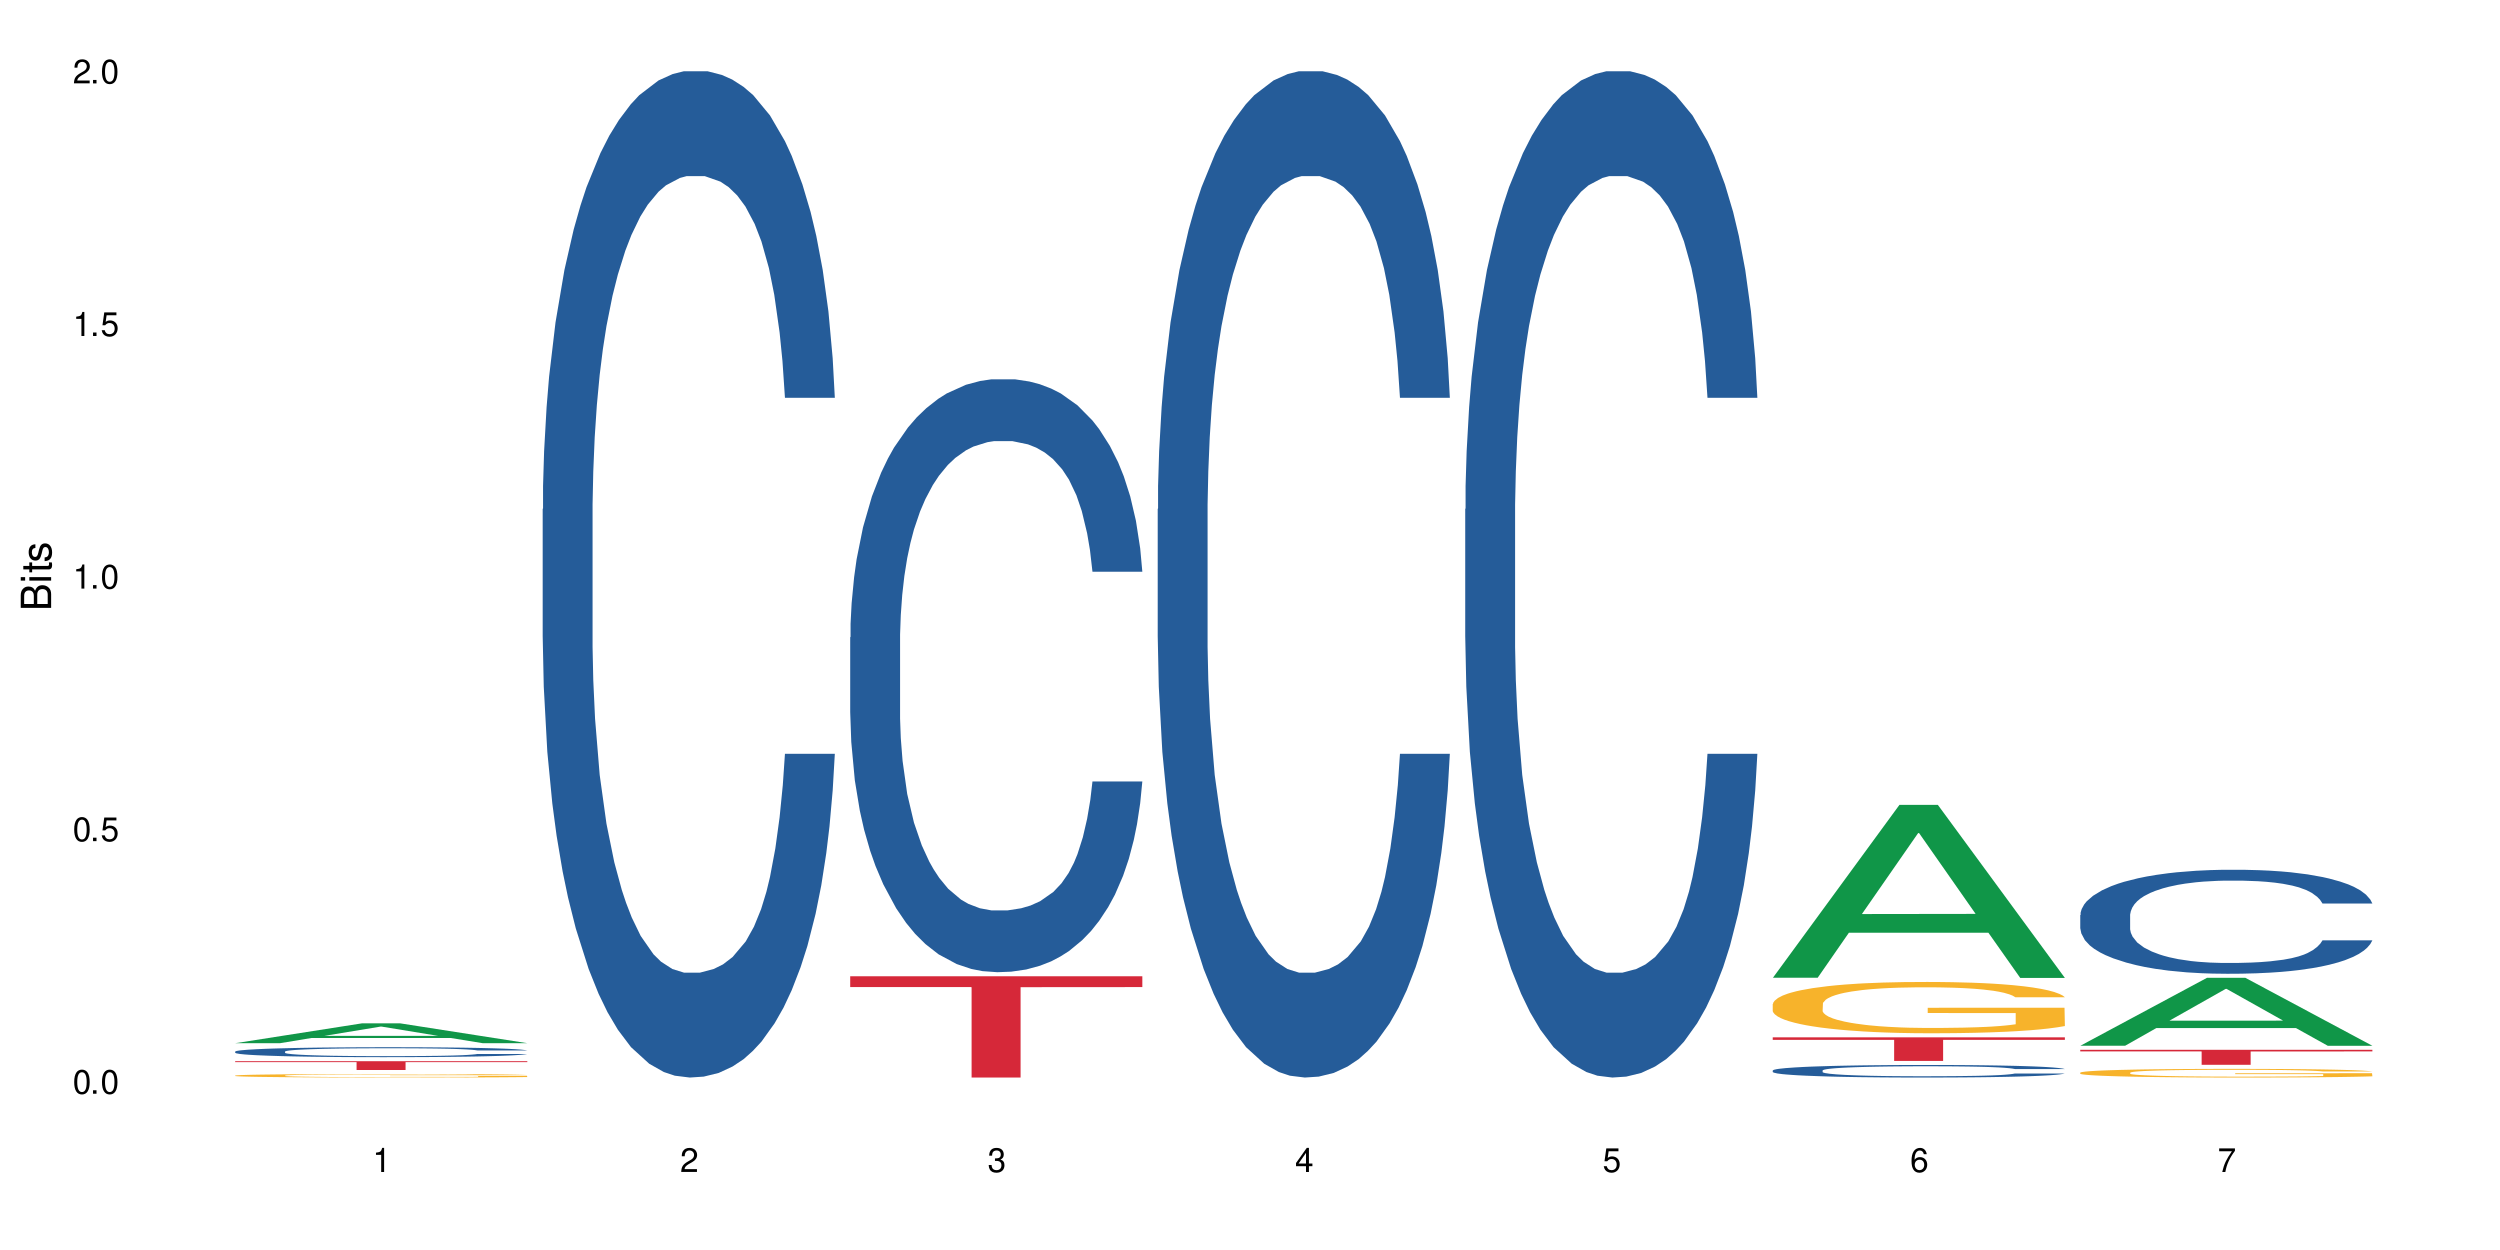<?xml version="1.0" encoding="UTF-8"?>
<svg xmlns="http://www.w3.org/2000/svg" xmlns:xlink="http://www.w3.org/1999/xlink" width="720" height="360" viewBox="0 0 720 360">
<defs>
<g>
<g id="glyph-0-0">
</g>
<g id="glyph-0-1">
<path d="M 2.641 -6.938 C 2 -6.938 1.422 -6.656 1.078 -6.172 C 0.641 -5.562 0.406 -4.641 0.406 -3.359 C 0.406 -1.016 1.188 0.219 2.641 0.219 C 4.078 0.219 4.859 -1.016 4.859 -3.297 C 4.859 -4.641 4.656 -5.547 4.203 -6.172 C 3.844 -6.656 3.281 -6.938 2.641 -6.938 Z M 2.641 -6.188 C 3.547 -6.188 4 -5.25 4 -3.375 C 4 -1.406 3.562 -0.484 2.625 -0.484 C 1.734 -0.484 1.281 -1.438 1.281 -3.344 C 1.281 -5.25 1.734 -6.188 2.641 -6.188 Z M 2.641 -6.188 "/>
</g>
<g id="glyph-0-2">
<path d="M 1.828 -1 L 0.828 -1 L 0.828 0 L 1.828 0 Z M 1.828 -1 "/>
</g>
<g id="glyph-0-3">
<path d="M 4.562 -6.797 L 1.062 -6.797 L 0.547 -3.094 L 1.328 -3.094 C 1.719 -3.562 2.047 -3.734 2.578 -3.734 C 3.484 -3.734 4.062 -3.109 4.062 -2.094 C 4.062 -1.125 3.484 -0.531 2.578 -0.531 C 1.828 -0.531 1.375 -0.906 1.188 -1.672 L 0.328 -1.672 C 0.453 -1.109 0.547 -0.844 0.75 -0.594 C 1.125 -0.078 1.828 0.219 2.594 0.219 C 3.969 0.219 4.922 -0.781 4.922 -2.219 C 4.922 -3.562 4.031 -4.484 2.719 -4.484 C 2.25 -4.484 1.859 -4.359 1.469 -4.062 L 1.734 -5.969 L 4.562 -5.969 Z M 4.562 -6.797 "/>
</g>
<g id="glyph-0-4">
<path d="M 2.484 -4.938 L 2.484 0 L 3.328 0 L 3.328 -6.938 L 2.766 -6.938 C 2.469 -5.875 2.281 -5.734 0.984 -5.562 L 0.984 -4.938 Z M 2.484 -4.938 "/>
</g>
<g id="glyph-0-5">
<path d="M 4.859 -0.828 L 1.281 -0.828 C 1.359 -1.406 1.672 -1.781 2.5 -2.281 L 3.469 -2.828 C 4.406 -3.344 4.906 -4.062 4.906 -4.906 C 4.906 -5.484 4.672 -6.031 4.266 -6.406 C 3.859 -6.766 3.375 -6.938 2.719 -6.938 C 1.859 -6.938 1.219 -6.625 0.844 -6.031 C 0.609 -5.672 0.5 -5.234 0.484 -4.531 L 1.328 -4.531 C 1.359 -5.016 1.406 -5.281 1.531 -5.516 C 1.75 -5.938 2.188 -6.203 2.703 -6.203 C 3.469 -6.203 4.031 -5.641 4.031 -4.891 C 4.031 -4.344 3.719 -3.859 3.125 -3.516 L 2.234 -3 C 0.812 -2.172 0.406 -1.531 0.328 -0.016 L 4.859 -0.016 Z M 4.859 -0.828 "/>
</g>
<g id="glyph-0-6">
<path d="M 2.125 -3.188 L 2.578 -3.188 C 3.5 -3.188 3.984 -2.766 3.984 -1.922 C 3.984 -1.062 3.469 -0.531 2.594 -0.531 C 1.656 -0.531 1.203 -1 1.156 -2.016 L 0.312 -2.016 C 0.344 -1.453 0.438 -1.094 0.609 -0.781 C 0.953 -0.109 1.625 0.219 2.547 0.219 C 3.953 0.219 4.859 -0.625 4.859 -1.938 C 4.859 -2.828 4.516 -3.297 3.703 -3.594 C 4.344 -3.844 4.656 -4.328 4.656 -5.031 C 4.656 -6.219 3.875 -6.938 2.578 -6.938 C 1.203 -6.938 0.484 -6.172 0.453 -4.703 L 1.297 -4.703 C 1.312 -5.125 1.344 -5.359 1.453 -5.578 C 1.641 -5.969 2.062 -6.203 2.594 -6.203 C 3.344 -6.203 3.797 -5.75 3.797 -5 C 3.797 -4.516 3.609 -4.219 3.25 -4.047 C 3.016 -3.953 2.703 -3.922 2.125 -3.906 Z M 2.125 -3.188 "/>
</g>
<g id="glyph-0-7">
<path d="M 3.141 -1.672 L 3.141 0 L 3.984 0 L 3.984 -1.672 L 4.984 -1.672 L 4.984 -2.438 L 3.984 -2.438 L 3.984 -6.938 L 3.359 -6.938 L 0.266 -2.578 L 0.266 -1.672 Z M 3.141 -2.438 L 1 -2.438 L 3.141 -5.5 Z M 3.141 -2.438 "/>
</g>
<g id="glyph-0-8">
<path d="M 4.781 -5.125 C 4.609 -6.266 3.891 -6.938 2.844 -6.938 C 2.094 -6.938 1.422 -6.578 1.031 -5.953 C 0.594 -5.266 0.406 -4.422 0.406 -3.172 C 0.406 -2 0.578 -1.25 0.984 -0.641 C 1.359 -0.078 1.953 0.219 2.703 0.219 C 3.984 0.219 4.922 -0.75 4.922 -2.094 C 4.922 -3.375 4.062 -4.281 2.844 -4.281 C 2.172 -4.281 1.641 -4.031 1.281 -3.516 C 1.281 -5.234 1.828 -6.188 2.797 -6.188 C 3.391 -6.188 3.797 -5.797 3.938 -5.125 Z M 2.734 -3.531 C 3.547 -3.531 4.062 -2.953 4.062 -2.031 C 4.062 -1.156 3.484 -0.531 2.703 -0.531 C 1.922 -0.531 1.328 -1.188 1.328 -2.078 C 1.328 -2.938 1.906 -3.531 2.734 -3.531 Z M 2.734 -3.531 "/>
</g>
<g id="glyph-0-9">
<path d="M 4.984 -6.797 L 0.438 -6.797 L 0.438 -5.969 L 4.109 -5.969 C 2.5 -3.656 1.828 -2.234 1.328 0 L 2.219 0 C 2.594 -2.172 3.453 -4.047 4.984 -6.094 Z M 4.984 -6.797 "/>
</g>
<g id="glyph-1-0">
</g>
<g id="glyph-1-1">
<path d="M 0 -0.953 L 0 -4.891 C 0 -5.719 -0.234 -6.344 -0.734 -6.797 C -1.188 -7.234 -1.812 -7.469 -2.5 -7.469 C -3.547 -7.469 -4.188 -7 -4.625 -5.875 C -4.984 -6.688 -5.625 -7.094 -6.531 -7.094 C -7.172 -7.094 -7.734 -6.859 -8.141 -6.391 C -8.562 -5.922 -8.75 -5.344 -8.75 -4.5 L -8.75 -0.953 Z M -4.984 -2.062 L -7.766 -2.062 L -7.766 -4.219 C -7.766 -4.844 -7.688 -5.203 -7.453 -5.5 C -7.219 -5.812 -6.859 -5.969 -6.375 -5.969 C -5.891 -5.969 -5.531 -5.812 -5.297 -5.5 C -5.062 -5.203 -4.984 -4.844 -4.984 -4.219 Z M -0.984 -2.062 L -4 -2.062 L -4 -4.781 C -4 -5.766 -3.438 -6.359 -2.484 -6.359 C -1.547 -6.359 -0.984 -5.766 -0.984 -4.781 Z M -0.984 -2.062 "/>
</g>
<g id="glyph-1-2">
<path d="M -6.281 -1.797 L -6.281 -0.797 L 0 -0.797 L 0 -1.797 Z M -8.75 -1.797 L -8.75 -0.797 L -7.484 -0.797 L -7.484 -1.797 Z M -8.75 -1.797 "/>
</g>
<g id="glyph-1-3">
<path d="M -6.281 -3.047 L -6.281 -2.016 L -8.016 -2.016 L -8.016 -1.016 L -6.281 -1.016 L -6.281 -0.172 L -5.469 -0.172 L -5.469 -1.016 L -0.719 -1.016 C -0.078 -1.016 0.281 -1.453 0.281 -2.234 C 0.281 -2.5 0.25 -2.719 0.188 -3.047 L -0.641 -3.047 C -0.609 -2.906 -0.594 -2.766 -0.594 -2.562 C -0.594 -2.141 -0.719 -2.016 -1.156 -2.016 L -5.469 -2.016 L -5.469 -3.047 Z M -6.281 -3.047 "/>
</g>
<g id="glyph-1-4">
<path d="M -4.531 -5.25 C -5.766 -5.25 -6.469 -4.422 -6.469 -2.969 C -6.469 -1.516 -5.719 -0.562 -4.547 -0.562 C -3.562 -0.562 -3.094 -1.062 -2.734 -2.562 L -2.516 -3.484 C -2.344 -4.188 -2.094 -4.469 -1.641 -4.469 C -1.047 -4.469 -0.641 -3.875 -0.641 -3 C -0.641 -2.453 -0.797 -2 -1.062 -1.75 C -1.25 -1.594 -1.422 -1.531 -1.875 -1.469 L -1.875 -0.406 C -0.422 -0.453 0.281 -1.266 0.281 -2.922 C 0.281 -4.5 -0.5 -5.516 -1.719 -5.516 C -2.656 -5.516 -3.172 -4.984 -3.469 -3.734 L -3.703 -2.766 C -3.891 -1.953 -4.156 -1.609 -4.594 -1.609 C -5.188 -1.609 -5.547 -2.125 -5.547 -2.938 C -5.547 -3.75 -5.203 -4.172 -4.531 -4.203 Z M -4.531 -5.25 "/>
</g>
</g>
</defs>
<rect x="-72" y="-36" width="864" height="432" fill="rgb(100%, 100%, 100%)" fill-opacity="1"/>
<path fill-rule="nonzero" fill="rgb(6.275%, 58.824%, 28.235%)" fill-opacity="1" d="M 67.73 300.434 L 67.82 300.43 L 104.227 294.727 L 115.281 294.727 L 151.867 300.438 L 139.012 300.438 L 129.844 298.949 L 89.664 298.949 L 80.676 300.434 L 67.73 300.434 L 93.527 298.332 L 126.156 298.324 L 109.887 295.66 L 109.707 295.656 L 109.527 295.672 L 93.438 298.324 L 93.527 298.332 Z M 67.73 300.434 "/>
<path fill-rule="nonzero" fill="rgb(14.51%, 36.078%, 60%)" fill-opacity="1" d="M 67.73 302.848 L 67.832 302.844 L 67.832 302.781 L 68.141 302.684 L 68.859 302.559 L 69.578 302.473 L 71.426 302.316 L 73.988 302.168 L 76.656 302.051 L 78.605 301.984 L 80.352 301.934 L 84.352 301.836 L 86.918 301.785 L 89.688 301.742 L 93.074 301.695 L 95.535 301.672 L 101.078 301.629 L 105.18 301.609 L 108.363 301.602 L 115.238 301.602 L 119.34 301.613 L 122.316 301.625 L 125.598 301.648 L 128.371 301.672 L 133.191 301.727 L 137.5 301.801 L 139.449 301.844 L 142.527 301.926 L 144.891 302.004 L 146.531 302.07 L 148.379 302.168 L 150.02 302.285 L 151.25 302.418 L 151.867 302.531 L 137.5 302.531 L 136.785 302.426 L 135.961 302.344 L 134.422 302.238 L 132.883 302.164 L 130.73 302.086 L 128.781 302.035 L 126.113 301.988 L 123.754 301.957 L 121.289 301.934 L 118.93 301.918 L 114.414 301.902 L 109.184 301.902 L 107.234 301.906 L 103.23 301.926 L 101.078 301.945 L 98 301.98 L 95.844 302.016 L 93.281 302.066 L 91.535 302.113 L 89.379 302.18 L 87.84 302.242 L 86.098 302.328 L 85.07 302.391 L 84.148 302.465 L 83.328 302.551 L 82.711 302.645 L 82.301 302.738 L 82.094 302.836 L 82.094 303.238 L 82.301 303.332 L 82.812 303.445 L 84.148 303.602 L 86.098 303.742 L 88.355 303.852 L 90.508 303.93 L 91.742 303.965 L 93.383 304.008 L 95.945 304.062 L 99.641 304.113 L 101.797 304.133 L 105.078 304.156 L 108.465 304.164 L 112.98 304.164 L 116.98 304.156 L 119.648 304.141 L 122.418 304.121 L 126.215 304.078 L 128.574 304.035 L 130.629 303.984 L 132.168 303.934 L 133.191 303.895 L 134.73 303.812 L 135.961 303.723 L 136.887 303.633 L 137.5 303.543 L 151.867 303.543 L 151.25 303.648 L 150.328 303.75 L 149.402 303.824 L 147.969 303.918 L 146.324 303.996 L 143.965 304.09 L 142.016 304.148 L 139.449 304.215 L 137.09 304.266 L 134.527 304.309 L 130.73 304.359 L 128.266 304.387 L 125.598 304.41 L 122.418 304.434 L 118.418 304.449 L 114.109 304.461 L 110.105 304.465 L 105.797 304.457 L 102.617 304.449 L 98.41 304.426 L 93.176 304.379 L 89.379 304.328 L 86.406 304.277 L 83.84 304.227 L 80.969 304.156 L 77.273 304.039 L 75.016 303.949 L 73.477 303.879 L 71.734 303.777 L 70.5 303.684 L 69.066 303.539 L 68.039 303.352 L 67.73 303.207 Z M 67.73 302.848 "/>
<path fill-rule="nonzero" fill="rgb(96.863%, 70.196%, 16.863%)" fill-opacity="1" d="M 67.73 309.75 L 67.832 309.75 L 67.832 309.73 L 68.242 309.691 L 69.27 309.633 L 70.605 309.586 L 72.039 309.547 L 72.965 309.527 L 74.504 309.5 L 75.836 309.48 L 79.223 309.438 L 83.531 309.398 L 85.891 309.383 L 88.559 309.367 L 92.355 309.352 L 94.102 309.344 L 99.438 309.328 L 105.488 309.32 L 112.16 309.316 L 115.238 309.316 L 119.441 309.32 L 125.188 309.332 L 128.473 309.34 L 131.039 309.352 L 133.707 309.363 L 136.988 309.379 L 140.066 309.402 L 142.527 309.426 L 144.992 309.453 L 147.043 309.484 L 148.789 309.516 L 150.328 309.555 L 151.25 309.586 L 151.867 309.617 L 137.605 309.617 L 136.785 309.586 L 135.859 309.562 L 134.32 309.531 L 132.781 309.508 L 131.242 309.492 L 128.371 309.465 L 125.906 309.453 L 122.828 309.438 L 119.855 309.43 L 116.469 309.426 L 114.414 309.422 L 108.977 309.422 L 104.055 309.43 L 101.18 309.438 L 99.129 309.445 L 96.254 309.457 L 94.512 309.469 L 93.484 309.477 L 90.406 309.504 L 88.355 309.531 L 87.227 309.551 L 85.789 309.578 L 84.762 309.602 L 83.633 309.641 L 83.02 309.668 L 82.199 309.73 L 82.094 309.898 L 82.402 309.934 L 83.02 309.969 L 83.84 310.004 L 85.07 310.039 L 86.301 310.066 L 88.457 310.102 L 90.305 310.125 L 91.742 310.141 L 94.512 310.168 L 95.641 310.176 L 98.309 310.191 L 101.078 310.207 L 104.465 310.215 L 107.027 310.223 L 111.133 310.227 L 116.363 310.227 L 122.52 310.223 L 126.422 310.215 L 129.09 310.207 L 130.832 310.199 L 132.988 310.191 L 134.527 310.18 L 135.961 310.172 L 137.707 310.152 L 137.707 309.934 L 112.363 309.93 L 112.363 309.828 L 151.762 309.828 L 151.867 310.191 L 149.711 310.215 L 147.043 310.238 L 144.48 310.258 L 141.812 310.273 L 138.016 310.289 L 134.938 310.301 L 130.215 310.316 L 125.906 310.324 L 121.395 310.328 L 117.391 310.332 L 108.465 310.332 L 103.949 310.324 L 100.359 310.316 L 97.074 310.309 L 93.793 310.297 L 89.688 310.277 L 87.02 310.262 L 84.25 310.242 L 81.48 310.219 L 79.016 310.191 L 75.734 310.152 L 73.988 310.125 L 72.348 310.094 L 71.117 310.062 L 69.988 310.031 L 69.168 310 L 68.348 309.957 L 67.938 309.926 L 67.73 309.895 Z M 67.73 309.75 "/>
<path fill-rule="nonzero" fill="rgb(83.922%, 15.686%, 22.353%)" fill-opacity="1" d="M 67.73 305.629 L 151.867 305.629 L 151.867 305.898 L 116.801 305.898 L 116.801 308.152 L 102.695 308.152 L 102.695 305.902 L 102.488 305.898 L 67.73 305.898 Z M 67.73 305.629 "/>
<path fill-rule="nonzero" fill="rgb(14.51%, 36.078%, 60%)" fill-opacity="1" d="M 156.293 146.621 L 156.398 146.355 L 156.398 140 L 156.703 129.934 L 157.422 117.215 L 158.141 108.477 L 159.988 92.844 L 162.555 77.746 L 165.223 66.09 L 167.172 59.203 L 168.914 53.902 L 172.918 44.102 L 175.48 39.07 L 178.25 34.566 L 181.637 30.062 L 184.102 27.414 L 189.641 23.176 L 193.746 21.32 L 196.926 20.527 L 203.801 20.527 L 207.902 21.586 L 210.879 22.91 L 214.164 25.031 L 216.934 27.414 L 221.754 33.242 L 226.066 40.66 L 228.016 44.898 L 231.094 53.109 L 233.453 61.055 L 235.094 67.945 L 236.941 77.746 L 238.582 89.668 L 239.812 103.176 L 240.43 114.566 L 226.066 114.566 L 225.348 103.973 L 224.527 95.758 L 222.988 84.898 L 221.449 77.215 L 219.293 69.535 L 217.344 64.5 L 214.676 59.469 L 212.316 56.289 L 209.855 53.902 L 207.492 52.316 L 202.98 50.727 L 197.746 50.727 L 195.797 51.254 L 191.797 53.375 L 189.641 55.23 L 186.562 58.938 L 184.406 62.383 L 181.844 67.68 L 180.098 72.184 L 177.945 79.07 L 176.406 85.164 L 174.66 93.906 L 173.633 100.527 L 172.711 107.945 L 171.891 116.688 L 171.273 125.957 L 170.863 135.762 L 170.66 145.297 L 170.66 186.355 L 170.863 195.895 L 171.379 207.02 L 172.711 223.18 L 174.66 237.219 L 176.918 248.344 L 179.074 256.293 L 180.305 260 L 181.945 264.238 L 184.512 269.535 L 188.203 274.836 L 190.359 276.953 L 193.641 279.074 L 197.027 280.133 L 201.543 280.133 L 205.543 279.074 L 208.211 277.75 L 210.98 275.629 L 214.777 271.125 L 217.137 266.887 L 219.191 261.855 L 220.73 256.82 L 221.754 252.582 L 223.293 244.371 L 224.527 235.363 L 225.449 226.094 L 226.066 217.086 L 240.43 217.086 L 239.812 227.684 L 238.891 238.012 L 237.969 245.695 L 236.531 254.969 L 234.891 263.18 L 232.527 272.449 L 230.578 278.543 L 228.016 285.168 L 225.656 290.199 L 223.09 294.703 L 219.293 300 L 216.832 302.648 L 214.164 305.035 L 210.98 307.152 L 206.98 309.008 L 202.672 310.066 L 198.668 310.332 L 194.359 309.801 L 191.18 308.742 L 186.973 306.359 L 181.738 301.59 L 177.945 296.559 L 174.969 291.523 L 172.402 286.227 L 169.531 279.074 L 165.836 267.418 L 163.578 258.41 L 162.039 250.992 L 160.297 240.664 L 159.066 231.391 L 157.629 216.555 L 156.602 197.746 L 156.293 183.18 Z M 156.293 146.621 "/>
<path fill-rule="nonzero" fill="rgb(14.51%, 36.078%, 60%)" fill-opacity="1" d="M 244.859 183.539 L 244.961 183.383 L 244.961 179.641 L 245.27 173.707 L 245.988 166.215 L 246.703 161.066 L 248.551 151.855 L 251.117 142.961 L 253.785 136.094 L 255.734 132.035 L 257.477 128.914 L 261.48 123.141 L 264.043 120.176 L 266.816 117.52 L 270.199 114.867 L 272.664 113.309 L 278.203 110.809 L 282.309 109.719 L 285.488 109.25 L 292.363 109.25 L 296.469 109.875 L 299.441 110.652 L 302.727 111.902 L 305.496 113.309 L 310.32 116.742 L 314.629 121.109 L 316.578 123.609 L 319.656 128.445 L 322.016 133.129 L 323.656 137.188 L 325.504 142.961 L 327.145 149.984 L 328.379 157.945 L 328.992 164.656 L 314.629 164.656 L 313.91 158.414 L 313.09 153.574 L 311.551 147.176 L 310.012 142.648 L 307.855 138.121 L 305.906 135.156 L 303.238 132.191 L 300.879 130.32 L 298.418 128.914 L 296.059 127.977 L 291.543 127.043 L 286.309 127.043 L 284.359 127.355 L 280.359 128.602 L 278.203 129.695 L 275.125 131.879 L 272.973 133.91 L 270.406 137.031 L 268.66 139.684 L 266.508 143.742 L 264.969 147.332 L 263.223 152.48 L 262.199 156.383 L 261.273 160.754 L 260.453 165.902 L 259.84 171.367 L 259.426 177.141 L 259.223 182.762 L 259.223 206.953 L 259.426 212.57 L 259.941 219.125 L 261.273 228.648 L 263.223 236.918 L 265.48 243.473 L 267.637 248.156 L 268.867 250.34 L 270.508 252.84 L 273.074 255.961 L 276.77 259.082 L 278.922 260.328 L 282.207 261.578 L 285.59 262.203 L 290.105 262.203 L 294.109 261.578 L 296.773 260.797 L 299.547 259.551 L 303.344 256.895 L 305.703 254.398 L 307.754 251.434 L 309.293 248.469 L 310.32 245.973 L 311.859 241.133 L 313.09 235.824 L 314.012 230.363 L 314.629 225.059 L 328.992 225.059 L 328.379 231.301 L 327.453 237.387 L 326.531 241.914 L 325.094 247.375 L 323.453 252.215 L 321.094 257.676 L 319.145 261.266 L 316.578 265.168 L 314.219 268.133 L 311.652 270.785 L 307.855 273.91 L 305.395 275.469 L 302.727 276.875 L 299.547 278.121 L 295.543 279.215 L 291.234 279.84 L 287.234 279.996 L 282.926 279.684 L 279.742 279.059 L 275.535 277.652 L 270.305 274.844 L 266.508 271.879 L 263.531 268.914 L 260.965 265.793 L 258.094 261.578 L 254.398 254.711 L 252.145 249.406 L 250.605 245.035 L 248.859 238.949 L 247.629 233.484 L 246.191 224.746 L 245.164 213.664 L 244.859 205.078 Z M 244.859 183.539 "/>
<path fill-rule="nonzero" fill="rgb(83.922%, 15.686%, 22.353%)" fill-opacity="1" d="M 244.859 281.16 L 328.992 281.16 L 328.992 284.281 L 293.93 284.309 L 293.93 310.332 L 279.82 310.332 L 279.82 284.336 L 279.617 284.281 L 244.859 284.281 Z M 244.859 281.16 "/>
<path fill-rule="nonzero" fill="rgb(14.51%, 36.078%, 60%)" fill-opacity="1" d="M 333.422 146.621 L 333.523 146.355 L 333.523 140 L 333.832 129.934 L 334.551 117.215 L 335.27 108.477 L 337.113 92.844 L 339.68 77.746 L 342.348 66.09 L 344.297 59.203 L 346.043 53.902 L 350.043 44.102 L 352.609 39.07 L 355.379 34.566 L 358.766 30.062 L 361.227 27.414 L 366.766 23.176 L 370.871 21.32 L 374.051 20.527 L 380.926 20.527 L 385.031 21.586 L 388.008 22.91 L 391.289 25.031 L 394.059 27.414 L 398.883 33.242 L 403.191 40.66 L 405.141 44.898 L 408.219 53.109 L 410.578 61.055 L 412.223 67.945 L 414.066 77.746 L 415.711 89.668 L 416.941 103.176 L 417.555 114.566 L 403.191 114.566 L 402.473 103.973 L 401.652 95.758 L 400.113 84.898 L 398.574 77.215 L 396.422 69.535 L 394.469 64.5 L 391.805 59.469 L 389.441 56.289 L 386.98 53.902 L 384.621 52.316 L 380.105 50.727 L 374.875 50.727 L 372.922 51.254 L 368.922 53.375 L 366.766 55.23 L 363.688 58.938 L 361.535 62.383 L 358.969 67.68 L 357.227 72.184 L 355.07 79.07 L 353.531 85.164 L 351.789 93.906 L 350.762 100.527 L 349.836 107.945 L 349.016 116.688 L 348.402 125.957 L 347.992 135.762 L 347.785 145.297 L 347.785 186.355 L 347.992 195.895 L 348.504 207.02 L 349.836 223.18 L 351.789 237.219 L 354.043 248.344 L 356.199 256.293 L 357.43 260 L 359.07 264.238 L 361.637 269.535 L 365.332 274.836 L 367.484 276.953 L 370.77 279.074 L 374.156 280.133 L 378.668 280.133 L 382.672 279.074 L 385.34 277.75 L 388.109 275.629 L 391.906 271.125 L 394.266 266.887 L 396.316 261.855 L 397.855 256.82 L 398.883 252.582 L 400.422 244.371 L 401.652 235.363 L 402.578 226.094 L 403.191 217.086 L 417.555 217.086 L 416.941 227.684 L 416.016 238.012 L 415.094 245.695 L 413.656 254.969 L 412.016 263.18 L 409.656 272.449 L 407.707 278.543 L 405.141 285.168 L 402.781 290.199 L 400.215 294.703 L 396.422 300 L 393.957 302.648 L 391.289 305.035 L 388.109 307.152 L 384.109 309.008 L 379.797 310.066 L 375.797 310.332 L 371.488 309.801 L 368.305 308.742 L 364.102 306.359 L 358.867 301.59 L 355.07 296.559 L 352.094 291.523 L 349.531 286.227 L 346.656 279.074 L 342.965 267.418 L 340.707 258.41 L 339.168 250.992 L 337.422 240.664 L 336.191 231.391 L 334.754 216.555 L 333.73 197.746 L 333.422 183.18 Z M 333.422 146.621 "/>
<path fill-rule="nonzero" fill="rgb(14.51%, 36.078%, 60%)" fill-opacity="1" d="M 421.984 146.621 L 422.086 146.355 L 422.086 140 L 422.395 129.934 L 423.113 117.215 L 423.832 108.477 L 425.68 92.844 L 428.242 77.746 L 430.91 66.09 L 432.859 59.203 L 434.605 53.902 L 438.605 44.102 L 441.172 39.07 L 443.941 34.566 L 447.328 30.062 L 449.789 27.414 L 455.332 23.176 L 459.434 21.32 L 462.617 20.527 L 469.488 20.527 L 473.594 21.586 L 476.57 22.91 L 479.852 25.031 L 482.625 27.414 L 487.445 33.242 L 491.754 40.66 L 493.703 44.898 L 496.781 53.109 L 499.145 61.055 L 500.785 67.945 L 502.633 77.746 L 504.273 89.668 L 505.504 103.176 L 506.121 114.566 L 491.754 114.566 L 491.035 103.973 L 490.215 95.758 L 488.676 84.898 L 487.137 77.215 L 484.984 69.535 L 483.035 64.5 L 480.367 59.469 L 478.008 56.289 L 475.543 53.902 L 473.184 52.316 L 468.668 50.727 L 463.438 50.727 L 461.488 51.254 L 457.484 53.375 L 455.332 55.23 L 452.254 58.938 L 450.098 62.383 L 447.531 67.68 L 445.789 72.184 L 443.633 79.07 L 442.094 85.164 L 440.352 93.906 L 439.324 100.527 L 438.402 107.945 L 437.582 116.688 L 436.965 125.957 L 436.555 135.762 L 436.348 145.297 L 436.348 186.355 L 436.555 195.895 L 437.066 207.02 L 438.402 223.18 L 440.352 237.219 L 442.609 248.344 L 444.762 256.293 L 445.992 260 L 447.637 264.238 L 450.199 269.535 L 453.895 274.836 L 456.051 276.953 L 459.332 279.074 L 462.719 280.133 L 467.234 280.133 L 471.234 279.074 L 473.902 277.75 L 476.672 275.629 L 480.469 271.125 L 482.828 266.887 L 484.879 261.855 L 486.418 256.82 L 487.445 252.582 L 488.984 244.371 L 490.215 235.363 L 491.141 226.094 L 491.754 217.086 L 506.121 217.086 L 505.504 227.684 L 504.582 238.012 L 503.656 245.695 L 502.223 254.969 L 500.578 263.18 L 498.219 272.449 L 496.27 278.543 L 493.703 285.168 L 491.344 290.199 L 488.781 294.703 L 484.984 300 L 482.52 302.648 L 479.852 305.035 L 476.672 307.152 L 472.672 309.008 L 468.363 310.066 L 464.359 310.332 L 460.051 309.801 L 456.871 308.742 L 452.664 306.359 L 447.43 301.59 L 443.633 296.559 L 440.66 291.523 L 438.094 286.227 L 435.219 279.074 L 431.527 267.418 L 429.27 258.41 L 427.73 250.992 L 425.984 240.664 L 424.754 231.391 L 423.32 216.555 L 422.293 197.746 L 421.984 183.18 Z M 421.984 146.621 "/>
<path fill-rule="nonzero" fill="rgb(6.275%, 58.824%, 28.235%)" fill-opacity="1" d="M 510.547 281.594 L 510.637 281.547 L 547.043 231.797 L 558.098 231.797 L 594.684 281.641 L 581.828 281.641 L 572.66 268.629 L 532.48 268.629 L 523.492 281.594 L 510.547 281.594 L 536.348 263.246 L 568.977 263.199 L 552.707 239.941 L 552.527 239.895 L 552.348 240.035 L 536.258 263.199 L 536.348 263.246 Z M 510.547 281.594 "/>
<path fill-rule="nonzero" fill="rgb(14.51%, 36.078%, 60%)" fill-opacity="1" d="M 510.547 308.289 L 510.652 308.285 L 510.652 308.207 L 510.957 308.082 L 511.676 307.922 L 512.395 307.812 L 514.242 307.617 L 516.809 307.43 L 519.473 307.281 L 521.426 307.195 L 523.168 307.133 L 527.168 307.008 L 529.734 306.945 L 532.504 306.891 L 535.891 306.832 L 538.355 306.801 L 543.895 306.746 L 548 306.723 L 551.18 306.715 L 558.055 306.715 L 562.156 306.727 L 565.133 306.742 L 568.418 306.77 L 571.188 306.801 L 576.008 306.875 L 580.32 306.965 L 582.27 307.02 L 585.348 307.121 L 587.707 307.219 L 589.348 307.305 L 591.195 307.43 L 592.836 307.578 L 594.066 307.746 L 594.684 307.887 L 580.32 307.887 L 579.602 307.758 L 578.781 307.652 L 577.242 307.52 L 575.703 307.422 L 573.547 307.328 L 571.598 307.262 L 568.93 307.199 L 566.57 307.16 L 564.105 307.133 L 561.746 307.109 L 557.234 307.09 L 552 307.09 L 550.051 307.098 L 546.051 307.125 L 543.895 307.148 L 540.816 307.195 L 538.66 307.238 L 536.098 307.305 L 534.352 307.359 L 532.199 307.445 L 530.66 307.52 L 528.914 307.629 L 527.887 307.715 L 526.965 307.805 L 526.145 307.914 L 525.527 308.031 L 525.117 308.152 L 524.914 308.273 L 524.914 308.785 L 525.117 308.902 L 525.629 309.043 L 526.965 309.246 L 528.914 309.418 L 531.172 309.559 L 533.324 309.656 L 534.559 309.703 L 536.199 309.758 L 538.766 309.824 L 542.457 309.891 L 544.613 309.914 L 547.895 309.941 L 551.281 309.957 L 555.797 309.957 L 559.797 309.941 L 562.465 309.926 L 565.234 309.898 L 569.031 309.844 L 571.391 309.789 L 573.445 309.727 L 574.984 309.664 L 576.008 309.613 L 577.547 309.508 L 578.781 309.398 L 579.703 309.281 L 580.32 309.168 L 594.684 309.168 L 594.066 309.301 L 593.145 309.43 L 592.223 309.527 L 590.785 309.641 L 589.145 309.742 L 586.781 309.859 L 584.832 309.938 L 582.27 310.02 L 579.91 310.082 L 577.344 310.137 L 573.547 310.203 L 571.086 310.238 L 568.418 310.266 L 565.234 310.293 L 561.234 310.316 L 556.926 310.328 L 552.922 310.332 L 548.613 310.324 L 545.434 310.312 L 541.227 310.281 L 535.992 310.223 L 532.199 310.16 L 529.223 310.098 L 526.656 310.031 L 523.785 309.941 L 520.09 309.797 L 517.832 309.684 L 516.293 309.59 L 514.551 309.461 L 513.316 309.348 L 511.883 309.16 L 510.855 308.926 L 510.547 308.746 Z M 510.547 308.289 "/>
<path fill-rule="nonzero" fill="rgb(96.863%, 70.196%, 16.863%)" fill-opacity="1" d="M 510.547 289.133 L 510.652 289.121 L 510.652 288.852 L 511.062 288.242 L 512.086 287.406 L 513.422 286.719 L 514.855 286.18 L 515.781 285.895 L 517.32 285.488 L 518.652 285.191 L 522.039 284.586 L 526.348 284.02 L 528.707 283.777 L 531.375 283.547 L 535.172 283.289 L 536.918 283.195 L 542.254 282.98 L 548.305 282.844 L 554.977 282.805 L 558.055 282.816 L 562.262 282.871 L 568.008 283.02 L 571.289 283.156 L 573.855 283.289 L 576.523 283.465 L 579.805 283.734 L 582.883 284.059 L 585.348 284.383 L 587.809 284.789 L 589.859 285.219 L 591.605 285.691 L 593.145 286.258 L 594.066 286.73 L 594.684 287.203 L 580.422 287.203 L 579.602 286.73 L 578.676 286.367 L 577.137 285.922 L 575.598 285.598 L 574.059 285.34 L 571.188 284.992 L 568.723 284.773 L 565.645 284.586 L 562.672 284.465 L 559.285 284.383 L 557.234 284.355 L 551.793 284.355 L 546.871 284.449 L 543.996 284.559 L 541.945 284.668 L 539.07 284.867 L 537.328 285.031 L 536.301 285.141 L 533.223 285.559 L 531.172 285.934 L 530.043 286.191 L 528.605 286.598 L 527.582 286.961 L 526.453 287.5 L 525.836 287.906 L 525.016 288.824 L 524.914 291.25 L 525.219 291.766 L 525.836 292.316 L 526.656 292.805 L 527.887 293.316 L 529.121 293.707 L 531.273 294.234 L 533.121 294.586 L 534.559 294.812 L 537.328 295.18 L 538.457 295.301 L 541.125 295.543 L 543.895 295.73 L 547.281 295.895 L 549.844 295.977 L 553.949 296.043 L 559.184 296.043 L 565.34 295.961 L 569.238 295.852 L 571.906 295.746 L 573.648 295.652 L 575.805 295.504 L 577.344 295.367 L 578.781 295.219 L 580.523 294.988 L 580.523 291.766 L 555.18 291.75 L 555.18 290.238 L 594.582 290.227 L 594.684 295.504 L 592.527 295.867 L 589.859 296.219 L 587.297 296.488 L 584.629 296.719 L 580.832 296.973 L 577.754 297.137 L 573.035 297.324 L 568.723 297.445 L 564.211 297.527 L 560.207 297.566 L 555.488 297.582 L 551.281 297.555 L 546.766 297.473 L 543.176 297.363 L 539.895 297.23 L 536.609 297.055 L 532.504 296.77 L 529.836 296.543 L 527.066 296.258 L 524.297 295.922 L 521.836 295.555 L 520.191 295.273 L 518.551 294.949 L 516.809 294.543 L 515.164 294.086 L 513.934 293.668 L 512.805 293.195 L 511.984 292.75 L 511.164 292.141 L 510.754 291.656 L 510.547 291.238 Z M 510.547 289.133 "/>
<path fill-rule="nonzero" fill="rgb(83.922%, 15.686%, 22.353%)" fill-opacity="1" d="M 510.547 298.746 L 594.684 298.746 L 594.684 299.473 L 559.617 299.48 L 559.617 305.551 L 545.512 305.551 L 545.512 299.484 L 545.305 299.473 L 510.547 299.473 Z M 510.547 298.746 "/>
<path fill-rule="nonzero" fill="rgb(6.275%, 58.824%, 28.235%)" fill-opacity="1" d="M 599.113 301.164 L 599.203 301.148 L 635.605 281.613 L 646.664 281.613 L 683.246 301.184 L 670.395 301.184 L 661.223 296.074 L 621.043 296.074 L 612.055 301.164 L 599.113 301.164 L 624.91 293.961 L 657.539 293.941 L 641.27 284.809 L 641.09 284.793 L 640.91 284.848 L 624.82 293.941 L 624.91 293.961 Z M 599.113 301.164 "/>
<path fill-rule="nonzero" fill="rgb(14.51%, 36.078%, 60%)" fill-opacity="1" d="M 599.113 263.535 L 599.215 263.508 L 599.215 262.852 L 599.523 261.809 L 600.238 260.496 L 600.957 259.594 L 602.805 257.98 L 605.371 256.418 L 608.039 255.215 L 609.988 254.504 L 611.73 253.957 L 615.734 252.945 L 618.297 252.422 L 621.07 251.957 L 624.453 251.492 L 626.918 251.219 L 632.457 250.781 L 636.562 250.59 L 639.742 250.508 L 646.617 250.508 L 650.723 250.617 L 653.695 250.754 L 656.98 250.973 L 659.75 251.219 L 664.574 251.82 L 668.883 252.586 L 670.832 253.027 L 673.91 253.875 L 676.27 254.695 L 677.91 255.406 L 679.758 256.418 L 681.398 257.652 L 682.633 259.047 L 683.246 260.223 L 668.883 260.223 L 668.164 259.129 L 667.344 258.281 L 665.805 257.156 L 664.266 256.363 L 662.109 255.57 L 660.16 255.051 L 657.492 254.531 L 655.133 254.203 L 652.672 253.957 L 650.312 253.793 L 645.797 253.629 L 640.562 253.629 L 638.613 253.684 L 634.613 253.902 L 632.457 254.094 L 629.379 254.477 L 627.227 254.832 L 624.66 255.379 L 622.914 255.844 L 620.762 256.555 L 619.223 257.184 L 617.477 258.09 L 616.453 258.773 L 615.527 259.539 L 614.707 260.441 L 614.09 261.398 L 613.68 262.414 L 613.477 263.398 L 613.477 267.641 L 613.68 268.625 L 614.195 269.773 L 615.527 271.445 L 617.477 272.895 L 619.734 274.043 L 621.891 274.863 L 623.121 275.25 L 624.762 275.688 L 627.328 276.234 L 631.02 276.781 L 633.176 277 L 636.461 277.219 L 639.844 277.328 L 644.359 277.328 L 648.359 277.219 L 651.027 277.082 L 653.801 276.863 L 657.594 276.398 L 659.957 275.961 L 662.008 275.441 L 663.547 274.918 L 664.574 274.48 L 666.113 273.633 L 667.344 272.703 L 668.266 271.746 L 668.883 270.816 L 683.246 270.816 L 682.633 271.91 L 681.707 272.977 L 680.785 273.77 L 679.348 274.727 L 677.707 275.578 L 675.348 276.535 L 673.398 277.164 L 670.832 277.848 L 668.473 278.367 L 665.906 278.832 L 662.109 279.379 L 659.648 279.656 L 656.98 279.902 L 653.801 280.121 L 649.797 280.312 L 645.488 280.422 L 641.488 280.449 L 637.176 280.395 L 633.996 280.285 L 629.789 280.039 L 624.559 279.543 L 620.762 279.023 L 617.785 278.504 L 615.219 277.957 L 612.348 277.219 L 608.652 276.016 L 606.395 275.082 L 604.855 274.316 L 603.113 273.25 L 601.883 272.293 L 600.445 270.762 L 599.418 268.816 L 599.113 267.312 Z M 599.113 263.535 "/>
<path fill-rule="nonzero" fill="rgb(96.863%, 70.196%, 16.863%)" fill-opacity="1" d="M 599.113 308.906 L 599.215 308.902 L 599.215 308.859 L 599.625 308.754 L 600.652 308.613 L 601.984 308.496 L 603.422 308.406 L 604.344 308.359 L 605.883 308.289 L 607.219 308.242 L 610.602 308.137 L 614.914 308.043 L 617.273 308 L 619.941 307.961 L 623.738 307.918 L 625.48 307.902 L 630.816 307.867 L 636.871 307.844 L 643.539 307.836 L 646.617 307.84 L 650.824 307.848 L 656.57 307.875 L 659.852 307.895 L 662.418 307.918 L 665.086 307.949 L 668.367 307.996 L 671.445 308.051 L 673.91 308.105 L 676.371 308.172 L 678.426 308.246 L 680.168 308.324 L 681.707 308.422 L 682.633 308.5 L 683.246 308.578 L 668.984 308.578 L 668.164 308.5 L 667.242 308.438 L 665.703 308.363 L 664.164 308.309 L 662.625 308.266 L 659.75 308.207 L 657.289 308.168 L 654.211 308.137 L 651.234 308.117 L 647.848 308.105 L 645.797 308.098 L 640.359 308.098 L 635.434 308.113 L 632.559 308.133 L 630.508 308.152 L 627.637 308.188 L 625.891 308.215 L 624.863 308.23 L 621.785 308.301 L 619.734 308.367 L 618.605 308.41 L 617.168 308.477 L 616.145 308.539 L 615.016 308.629 L 614.398 308.699 L 613.578 308.852 L 613.477 309.262 L 613.785 309.352 L 614.398 309.445 L 615.219 309.527 L 616.453 309.613 L 617.684 309.68 L 619.836 309.766 L 621.684 309.828 L 623.121 309.867 L 625.891 309.926 L 627.02 309.949 L 629.688 309.988 L 632.457 310.02 L 635.844 310.047 L 638.41 310.062 L 642.512 310.074 L 647.746 310.074 L 653.902 310.059 L 657.801 310.039 L 660.469 310.023 L 662.211 310.008 L 664.367 309.98 L 665.906 309.957 L 667.344 309.934 L 669.086 309.895 L 669.086 309.352 L 643.742 309.348 L 643.742 309.094 L 683.145 309.09 L 683.246 309.98 L 681.094 310.043 L 678.426 310.102 L 675.859 310.148 L 673.191 310.188 L 669.395 310.23 L 666.316 310.258 L 661.598 310.289 L 657.289 310.309 L 652.773 310.324 L 648.773 310.332 L 644.051 310.332 L 639.844 310.328 L 635.332 310.312 L 631.738 310.297 L 628.457 310.273 L 625.172 310.242 L 621.07 310.195 L 618.402 310.156 L 615.629 310.109 L 612.859 310.051 L 610.398 309.992 L 608.758 309.941 L 607.113 309.887 L 605.371 309.82 L 603.73 309.742 L 602.496 309.672 L 601.367 309.59 L 600.547 309.516 L 599.727 309.414 L 599.316 309.332 L 599.113 309.262 Z M 599.113 308.906 "/>
<path fill-rule="nonzero" fill="rgb(83.922%, 15.686%, 22.353%)" fill-opacity="1" d="M 599.113 302.348 L 683.246 302.348 L 683.246 302.812 L 648.184 302.816 L 648.184 306.672 L 634.074 306.672 L 634.074 302.82 L 633.871 302.812 L 599.113 302.812 Z M 599.113 302.348 "/>
<g fill="rgb(0%, 0%, 0%)" fill-opacity="1">
<use xlink:href="#glyph-0-1" x="20.965" y="314.993"/>
<use xlink:href="#glyph-0-2" x="25.965" y="314.993"/>
<use xlink:href="#glyph-0-1" x="28.965" y="314.993"/>
</g>
<g fill="rgb(0%, 0%, 0%)" fill-opacity="1">
<use xlink:href="#glyph-0-1" x="20.965" y="242.251"/>
<use xlink:href="#glyph-0-2" x="25.965" y="242.251"/>
<use xlink:href="#glyph-0-3" x="28.965" y="242.251"/>
</g>
<g fill="rgb(0%, 0%, 0%)" fill-opacity="1">
<use xlink:href="#glyph-0-4" x="20.965" y="169.509"/>
<use xlink:href="#glyph-0-2" x="25.965" y="169.509"/>
<use xlink:href="#glyph-0-1" x="28.965" y="169.509"/>
</g>
<g fill="rgb(0%, 0%, 0%)" fill-opacity="1">
<use xlink:href="#glyph-0-4" x="20.965" y="96.767"/>
<use xlink:href="#glyph-0-2" x="25.965" y="96.767"/>
<use xlink:href="#glyph-0-3" x="28.965" y="96.767"/>
</g>
<g fill="rgb(0%, 0%, 0%)" fill-opacity="1">
<use xlink:href="#glyph-0-5" x="20.965" y="24.024"/>
<use xlink:href="#glyph-0-2" x="25.965" y="24.024"/>
<use xlink:href="#glyph-0-1" x="28.965" y="24.024"/>
</g>
<g fill="rgb(0%, 0%, 0%)" fill-opacity="1">
<use xlink:href="#glyph-0-4" x="107.297" y="337.532"/>
</g>
<g fill="rgb(0%, 0%, 0%)" fill-opacity="1">
<use xlink:href="#glyph-0-5" x="195.863" y="337.532"/>
</g>
<g fill="rgb(0%, 0%, 0%)" fill-opacity="1">
<use xlink:href="#glyph-0-6" x="284.426" y="337.532"/>
</g>
<g fill="rgb(0%, 0%, 0%)" fill-opacity="1">
<use xlink:href="#glyph-0-7" x="372.988" y="337.532"/>
</g>
<g fill="rgb(0%, 0%, 0%)" fill-opacity="1">
<use xlink:href="#glyph-0-3" x="461.551" y="337.532"/>
</g>
<g fill="rgb(0%, 0%, 0%)" fill-opacity="1">
<use xlink:href="#glyph-0-8" x="550.117" y="337.532"/>
</g>
<g fill="rgb(0%, 0%, 0%)" fill-opacity="1">
<use xlink:href="#glyph-0-9" x="638.68" y="337.532"/>
</g>
<g fill="rgb(0%, 0%, 0%)" fill-opacity="1">
<use xlink:href="#glyph-1-1" x="14.725" y="176.012"/>
<use xlink:href="#glyph-1-2" x="14.725" y="168.012"/>
<use xlink:href="#glyph-1-3" x="14.725" y="165.012"/>
<use xlink:href="#glyph-1-4" x="14.725" y="162.012"/>
</g>
</svg>
